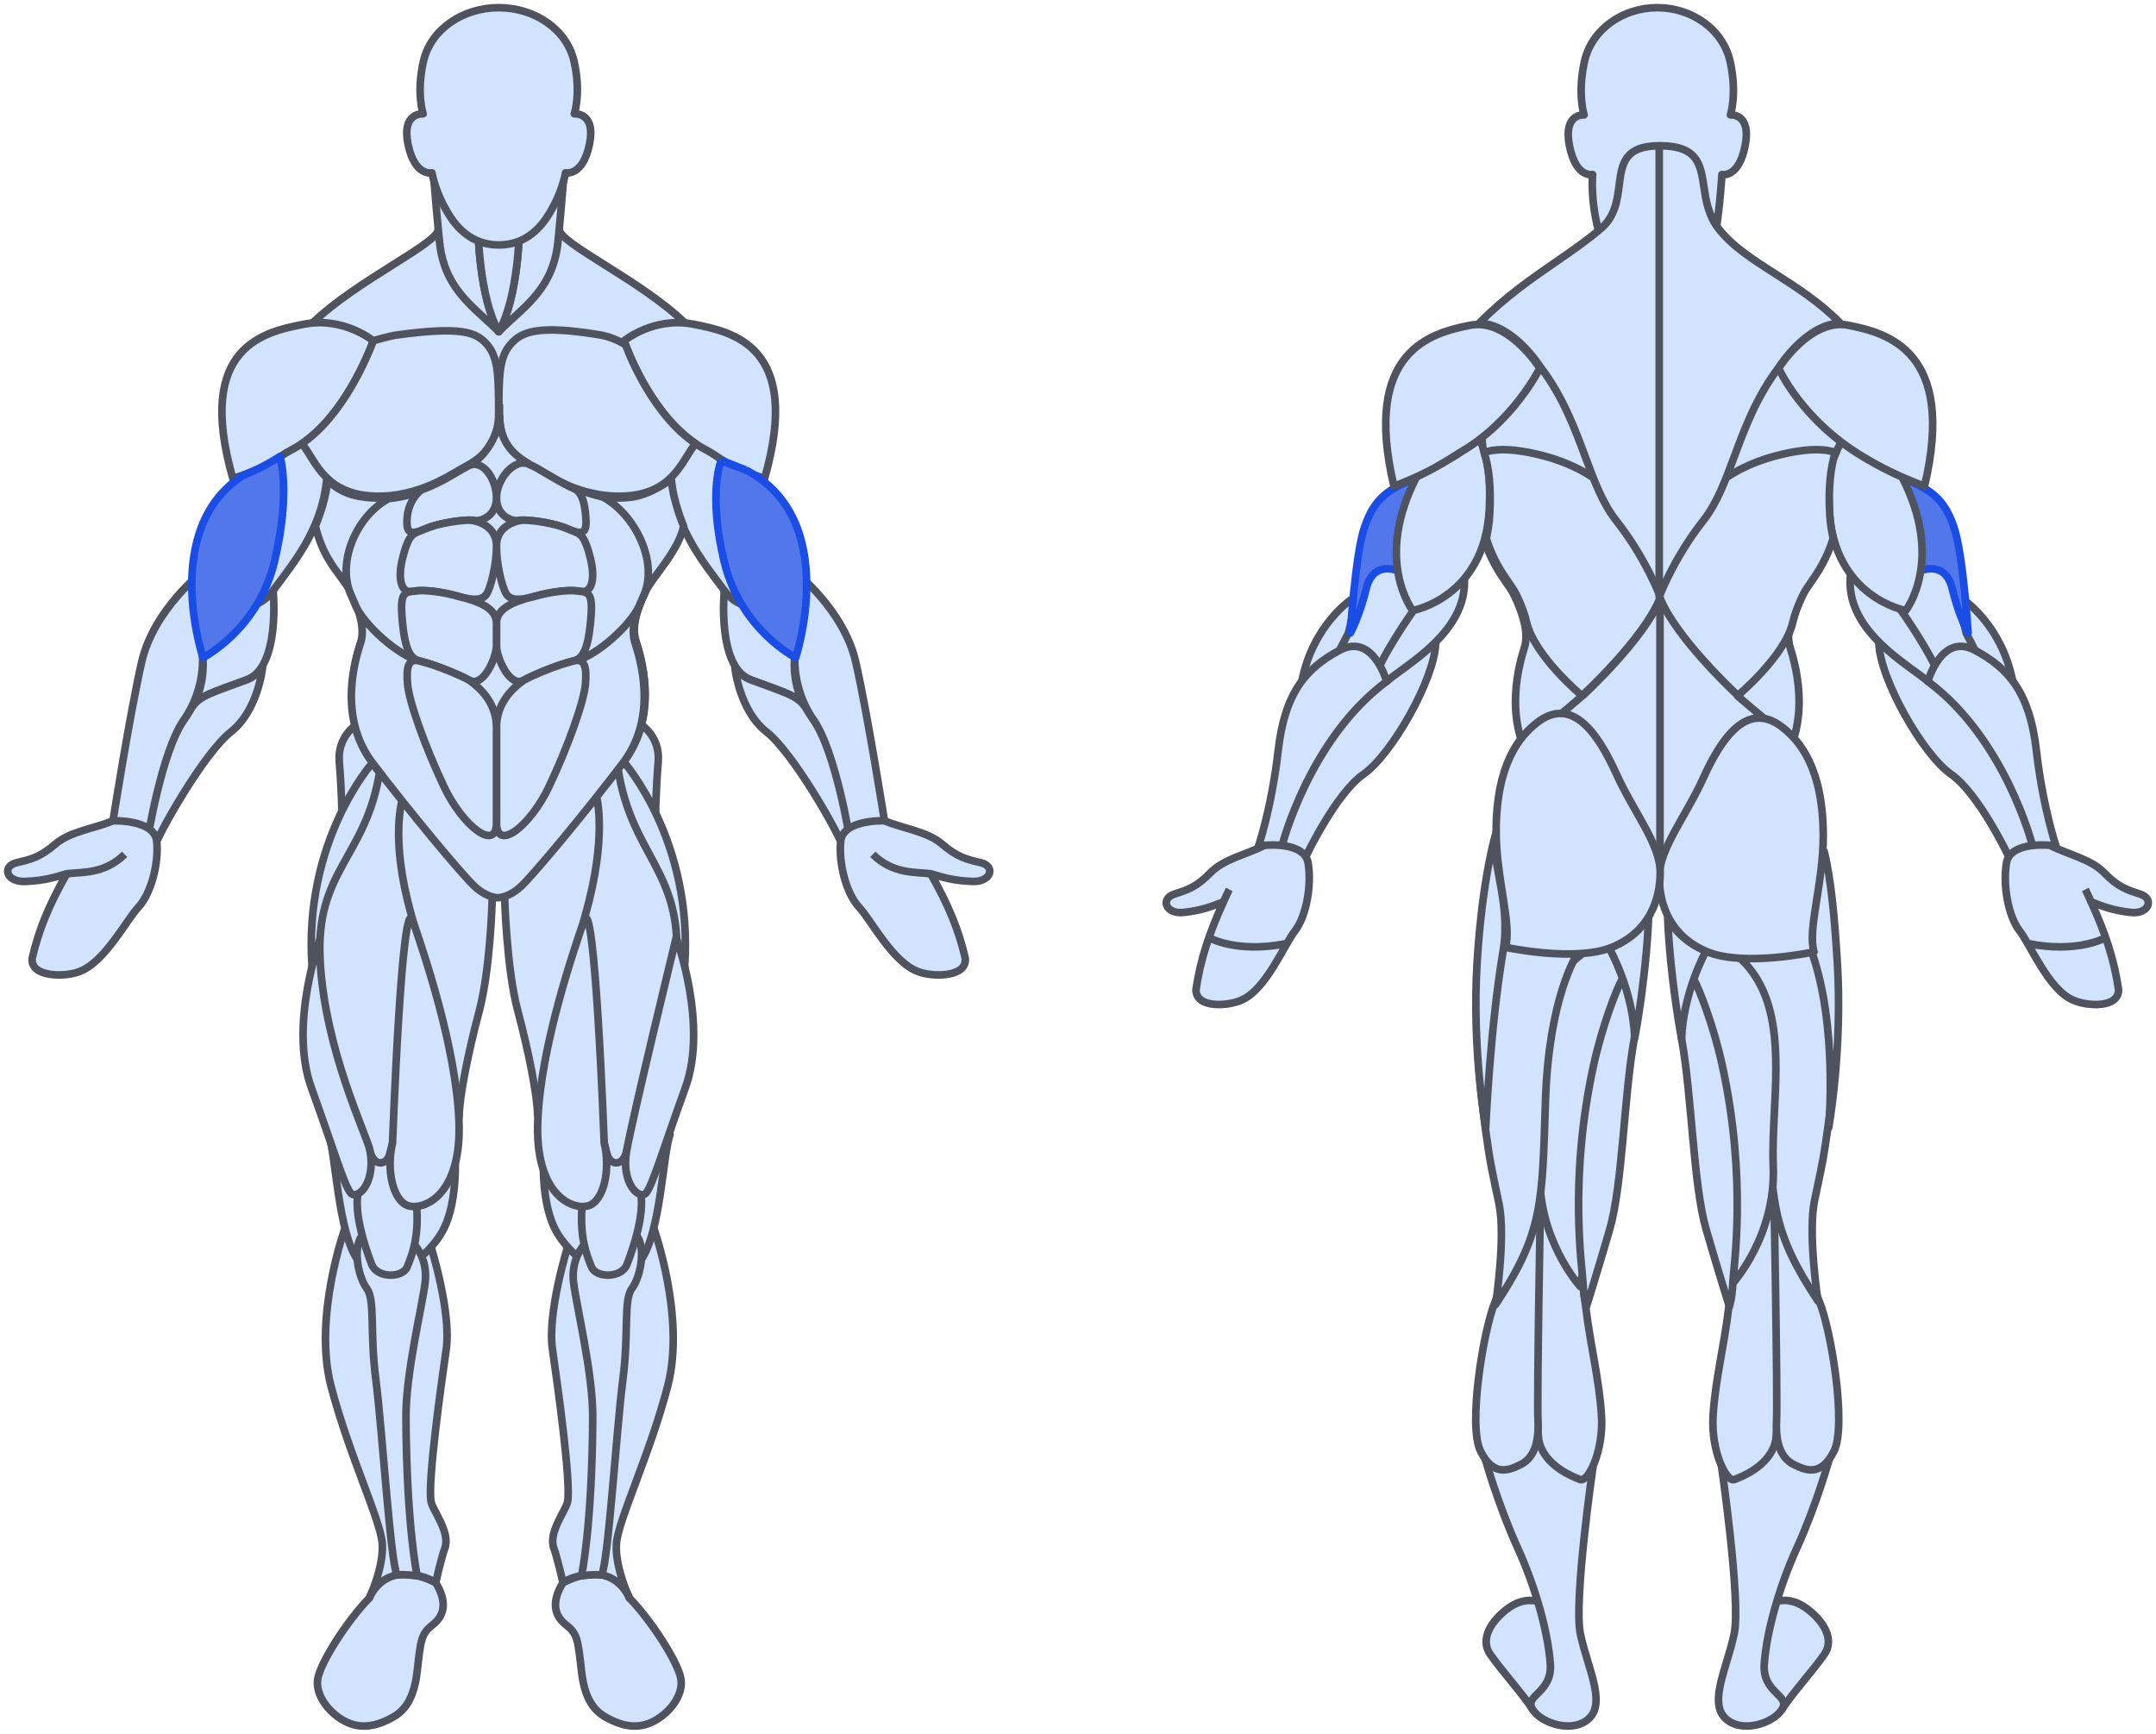 <svg width="281" height="226" viewBox="0 0 281 226" fill="none" xmlns="http://www.w3.org/2000/svg">
<g id="m_muscles">
<g id="Frame 1718">
<g id="muscles">
<g id="body">
<path id="body34" d="M82.016 208.298C84.822 211.159 88.408 216.686 88.753 218.885C89.098 221.083 87.092 223.546 84.854 224.545C82.617 225.545 80.508 224.679 79.252 224.013C77.997 223.347 76.275 222.217 75.792 217.888C75.308 213.56 75.24 212.963 73.722 211.764C72.206 210.565 71.858 208.769 73.376 206.306C74.895 203.836 80.455 203.97 82.016 208.298Z" fill="#D1E3FD" stroke="#4F535E" stroke-width="0.99" stroke-miterlimit="10" stroke-linejoin="round"/>
<path id="body33" d="M85.204 160.095C85.204 160.095 89.373 171.678 87.029 180.667C84.685 189.656 80.548 198.178 80.342 201.239C80.135 204.303 82.017 208.298 82.017 208.298C82.017 208.298 80.061 202.97 73.377 206.302L72.965 203.901L80.356 164.289L85.204 160.095Z" fill="#D1E3FD" stroke="#4F535E" stroke-width="0.99" stroke-miterlimit="10" stroke-linejoin="round"/>
<path id="body32" d="M73.978 162.554C73.978 162.554 71.311 171.079 72.001 175.871C72.691 180.666 74.441 193.204 73.978 195.756C73.779 196.852 71.41 199.775 72.189 201.836C72.602 202.929 73.377 206.298 73.377 206.298C73.377 206.298 74.771 205.34 76.592 205.319C78.413 205.299 79.683 175.871 77.912 168.015C75.227 156.082 73.978 162.554 73.978 162.554Z" fill="#D1E3FD" stroke="#4F535E" stroke-width="0.99" stroke-miterlimit="10" stroke-linejoin="round"/>
<path id="body31" d="M87.328 147.874C86.365 150.649 86.13 160.628 83.512 164.289C83.512 164.289 80.962 157.433 83.512 152.439C86.062 147.444 87.328 147.874 87.328 147.874Z" fill="#D1E3FD" stroke="#4F535E" stroke-width="0.99" stroke-miterlimit="10" stroke-linejoin="round"/>
<path id="body30" d="M70.825 151.809C70.825 151.809 70.668 156.608 72.183 159.892C73.698 163.176 77.102 165.175 77.102 165.175C77.102 165.175 79.079 157.584 75.793 153.857C72.504 150.13 70.825 151.809 70.825 151.809Z" fill="#D1E3FD" stroke="#4F535E" stroke-width="0.99" stroke-miterlimit="10" stroke-linejoin="round"/>
<path id="body29" d="M76.145 162.265C76.145 162.265 74.384 164.065 74.754 167.174C75.128 170.282 77.286 178.969 77.254 184.795C77.173 198.999 75.796 205.402 75.796 205.402C75.796 205.402 77.254 205.209 78.414 205.302C79.289 203.571 80.345 186.327 81.17 179.935C81.999 173.542 81.224 169.482 82.379 167.929C83.535 166.377 84.371 162.121 82.621 160.675C80.871 159.228 76.145 162.265 76.145 162.265Z" fill="#D1E3FD" stroke="#4F535E" stroke-width="0.99" stroke-miterlimit="10" stroke-linejoin="round"/>
<path id="body28" d="M83.51 155.551C83.983 158.306 82.635 162.448 81.717 164.822C81.009 166.656 77.695 166.594 77.104 165.176C76.268 163.163 75.582 161.047 75.859 157.162C76.137 153.28 77.591 148.578 80.597 148.574C83.598 148.574 83.033 152.796 83.51 155.551Z" fill="#D1E3FD" stroke="#4F535E" stroke-width="0.99" stroke-miterlimit="10" stroke-linejoin="round"/>
<path id="body27" d="M48.145 208.298C45.338 211.159 41.753 216.686 41.408 218.885C41.063 221.083 43.069 223.546 45.306 224.545C47.544 225.545 49.653 224.679 50.908 224.013C52.164 223.347 53.885 222.217 54.369 217.888C54.853 213.56 54.92 212.963 56.439 211.764C57.955 210.565 58.303 208.769 56.784 206.306C55.269 203.836 49.71 203.97 48.145 208.298Z" fill="#D1E3FD" stroke="#4F535E" stroke-width="0.99" stroke-miterlimit="10" stroke-linejoin="round"/>
<path id="body26" d="M44.962 160.095C44.962 160.095 40.793 171.678 43.137 180.667C45.481 189.656 49.618 198.178 49.824 201.239C50.03 204.303 48.149 208.298 48.149 208.298C48.149 208.298 50.105 202.97 56.788 206.302L57.201 203.901L49.81 164.289L44.962 160.095Z" fill="#D1E3FD" stroke="#4F535E" stroke-width="0.99" stroke-miterlimit="10" stroke-linejoin="round"/>
<path id="body25" d="M56.182 162.554C56.182 162.554 58.849 171.079 58.159 175.871C57.469 180.666 55.719 193.204 56.182 195.756C56.381 196.852 58.75 199.775 57.971 201.836C57.558 202.929 56.783 206.298 56.783 206.298C56.783 206.298 55.389 205.34 53.568 205.319C51.747 205.299 50.477 175.871 52.248 168.015C54.937 156.082 56.182 162.554 56.182 162.554Z" fill="#D1E3FD" stroke="#4F535E" stroke-width="0.99" stroke-miterlimit="10" stroke-linejoin="round"/>
<path id="body24" d="M42.834 147.874C43.798 150.649 44.032 160.628 46.65 164.289C46.65 164.289 49.2 157.433 46.65 152.439C44.1 147.444 42.834 147.874 42.834 147.874Z" fill="#D1E3FD" stroke="#4F535E" stroke-width="0.99" stroke-miterlimit="10" stroke-linejoin="round"/>
<path id="body23" d="M59.336 151.809C59.336 151.809 59.492 156.608 57.977 159.892C56.462 163.176 53.059 165.175 53.059 165.175C53.059 165.175 51.081 157.583 54.367 153.856C57.657 150.129 59.336 151.809 59.336 151.809Z" fill="#D1E3FD" stroke="#4F535E" stroke-width="0.99" stroke-miterlimit="10" stroke-linejoin="round"/>
<path id="body22" d="M54.02 162.265C54.02 162.265 55.784 164.065 55.411 167.174C55.037 170.282 52.878 178.969 52.91 184.795C52.992 198.999 54.368 205.402 54.368 205.402C54.368 205.402 52.91 205.209 51.751 205.302C50.876 203.571 49.82 186.327 48.995 179.935C48.166 173.542 48.941 169.482 47.785 167.929C46.63 166.377 45.794 162.121 47.544 160.675C49.293 159.228 54.02 162.265 54.02 162.265Z" fill="#D1E3FD" stroke="#4F535E" stroke-width="0.99" stroke-miterlimit="10" stroke-linejoin="round"/>
<path id="body21" d="M46.653 155.551C46.179 158.306 47.527 162.448 48.445 164.822C49.153 166.656 52.467 166.594 53.058 165.176C53.894 163.163 54.58 161.047 54.303 157.162C54.025 153.28 52.571 148.578 49.565 148.574C46.564 148.574 47.129 152.796 46.653 155.551Z" fill="#D1E3FD" stroke="#4F535E" stroke-width="0.99" stroke-miterlimit="10" stroke-linejoin="round"/>
<path id="body20" d="M83.602 94.498C83.602 94.498 86.063 96.027 85.789 99.311C85.511 102.594 85.376 106.699 85.444 108.3C85.511 109.897 80.603 100.166 80.603 100.166C80.603 100.166 81.002 95.477 83.602 94.498Z" fill="#D1E3FD" stroke="#4F535E" stroke-width="0.99" stroke-miterlimit="10" stroke-linejoin="round"/>
<path id="body19" d="M46.408 94.498C46.408 94.498 43.947 96.027 44.221 99.311C44.498 102.594 44.633 106.699 44.566 108.3C44.498 109.897 49.406 100.166 49.406 100.166C49.406 100.166 49.008 95.477 46.408 94.498Z" fill="#D1E3FD" stroke="#4F535E" stroke-width="0.99" stroke-miterlimit="10" stroke-linejoin="round"/>
<path id="body18" d="M40.807 60.07C40.464 61.418 39.787 64.959 40.967 68.5C42.712 72.687 43.953 74.334 44.804 75.463C45.173 75.952 45.469 76.344 45.7 76.803C47.009 79.4 47.642 81.798 47.119 83.46C47.104 83.508 47.087 83.561 47.069 83.619C46.448 85.571 44.043 93.134 48.631 99.193C53.354 105.431 60.393 113.908 62.008 115.371C63.623 116.835 64.971 116.794 64.971 116.794C64.971 116.794 66.319 116.838 67.934 115.371C69.549 113.908 76.591 105.431 81.311 99.193C85.899 93.134 83.494 85.571 82.873 83.619C82.855 83.561 82.838 83.508 82.823 83.46C82.3 81.794 82.933 79.4 84.242 76.803C84.727 75.842 85.226 75.14 85.764 74.382C86.68 73.095 87.708 71.649 88.968 68.5C90.743 64.06 90.154 59.62 90 58.681C89.849 58.91 89.697 59.157 89.538 59.415C88.306 61.41 86.645 64.101 82.197 64.598C76.738 65.209 72.215 62.516 70.384 61.426C70.257 61.351 70.144 61.283 70.043 61.225C69.894 61.138 69.727 61.047 69.546 60.949C67.931 60.067 65.25 58.605 64.995 54.5H64.941C64.685 58.605 62.004 60.067 60.389 60.948C60.208 61.047 60.041 61.138 59.892 61.225C59.792 61.283 59.678 61.351 59.551 61.426C57.72 62.516 53.198 65.208 47.738 64.598C43.762 64.153 42.013 61.956 40.807 60.07Z" fill="#D1E3FD" stroke="#4F535E" stroke-width="0.99" stroke-miterlimit="10" stroke-linejoin="round"/>
<path id="body17" d="M103.619 85.215C104.252 79.64 101.122 78.61 94.404 76.981C94.404 76.981 93.39 86.957 97.854 88.626C102.318 90.296 103.964 90.656 104.992 92.243C104.992 92.247 104.996 92.247 104.996 92.25C102.993 88.921 103.619 85.215 103.619 85.215Z" fill="#D1E3FD" stroke="#4F535E" stroke-width="0.99" stroke-miterlimit="10" stroke-linejoin="round"/>
<path id="body16" d="M106.021 93.826C105.637 93.273 105.299 92.748 104.997 92.246C104.997 92.243 104.994 92.243 104.994 92.24C103.966 90.653 102.319 90.292 97.855 88.623C97.037 88.317 96.354 87.76 95.781 87.053C95.781 87.053 96.358 92.614 99.9 95.403C103.446 98.192 109.479 108.841 110.019 110.792C110.019 110.792 110.716 110.383 112.008 110.452C112.008 110.455 108.959 98.052 106.021 93.826Z" fill="#D1E3FD" stroke="#4F535E" stroke-width="0.99" stroke-miterlimit="10" stroke-linejoin="round"/>
<path id="body15" d="M103.573 74.494C103.573 74.494 109.968 79.42 111.537 86.311C113.105 93.201 115.272 106.989 115.272 106.989C115.272 106.989 113.589 109.902 110.776 109.469C110.776 109.469 108.962 98.048 106.024 93.823C103.086 89.598 103.623 85.211 103.623 85.211C103.623 85.211 99.518 78.18 102.307 74.652L103.573 74.494Z" fill="#D1E3FD" stroke="#4F535E" stroke-width="0.99" stroke-miterlimit="10" stroke-linejoin="round"/>
<path id="body14" d="M109.57 109.676C109.848 106.787 115.272 106.993 115.272 106.993C117.787 108.038 120.831 108.361 122.795 110.04C124.758 111.72 125.889 111.998 127.835 112.459C129.781 112.915 129.208 115.004 126.718 114.901C124.225 114.798 122.916 114.375 121.301 113.894C123.631 118.013 124.936 121.149 125.811 124.934C126.032 127.404 121.589 127.366 119.793 126.7C116.375 125.57 113.519 119.861 111.907 118.198C110.293 116.398 109.289 112.565 109.57 109.676Z" fill="#D1E3FD" stroke="#4F535E" stroke-width="0.99" stroke-miterlimit="10" stroke-linejoin="round"/>
<path id="body13" d="M121.297 113.894C119.263 113.653 116.404 113.956 113.754 111.369" stroke="#4F535E" stroke-width="0.99" stroke-miterlimit="10" stroke-linejoin="round"/>
<path id="body12" d="M57.123 29.892C57.123 31.736 46.424 36.569 40.733 42.106C40.733 42.106 40.281 46.754 40.281 59.165C40.281 71.575 44.425 74.206 45.734 76.803C47.043 79.4 47.676 81.798 47.153 83.46C46.63 85.123 43.941 92.955 48.665 99.193C53.388 105.431 60.427 113.908 62.042 115.371C63.657 116.835 65.005 116.793 65.005 116.793C65.005 116.793 66.353 116.838 67.968 115.371C69.583 113.908 76.625 105.431 81.345 99.193C86.069 92.955 83.38 85.123 82.857 83.46C82.334 81.794 82.967 79.4 84.276 76.803C85.585 74.206 89.729 71.572 89.729 59.165C89.729 46.754 89.277 42.106 89.277 42.106C83.586 36.566 72.887 31.736 72.887 29.892H57.123Z" fill="#D1E3FD" stroke="#4F535E" stroke-width="0.99" stroke-miterlimit="10" stroke-linejoin="round"/>
<path id="body11" d="M73.425 23.698C73.425 23.915 72.796 31.197 72.622 32.32C71.725 38.056 67.952 40.221 65 43.243C67.582 38.737 67.692 29.892 67.692 29.892C69.104 29.28 72.625 24.904 73.425 23.698Z" fill="#D1E3FD" stroke="#4F535E" stroke-width="0.99" stroke-miterlimit="10" stroke-linejoin="round"/>
<path id="body10" d="M56.578 23.698C56.578 23.915 57.208 31.197 57.382 32.32C58.278 38.056 62.052 40.221 65.004 43.243C62.422 38.737 62.311 29.892 62.311 29.892C60.899 29.28 57.378 24.904 56.578 23.698Z" fill="#D1E3FD" stroke="#4F535E" stroke-width="0.99" stroke-miterlimit="10" stroke-linejoin="round"/>
<path id="body09" d="M67.695 29.892C67.695 29.892 67.585 38.737 65.003 43.243C62.424 38.737 62.31 29.892 62.31 29.892C63.093 30.232 63.989 30.431 65.003 30.431C66.016 30.431 66.909 30.232 67.695 29.892Z" fill="#D1E3FD" stroke="#4F535E" stroke-width="0.99" stroke-miterlimit="10" stroke-linejoin="round"/>
<path id="body08" d="M71.274 28.332C70.431 29.6 69.314 30.723 67.835 31.362C67.01 31.719 66.07 31.929 65.004 31.929C63.936 31.929 62.997 31.719 62.172 31.362C60.689 30.72 59.569 29.596 58.729 28.325C58.729 28.322 58.729 28.322 58.729 28.322C56.712 25.268 56.303 22.527 56.303 22.527C56.303 22.527 54.066 23.046 53.188 18.848C52.291 14.585 55.151 14.836 55.151 14.836C55.151 14.836 54.233 12.136 55.194 7.966C56.154 3.796 60.347 1 65.004 1C69.659 1 73.853 3.796 74.813 7.966C75.77 12.136 74.852 14.836 74.852 14.836C74.852 14.836 77.716 14.585 76.819 18.848C75.941 23.042 73.704 22.527 73.704 22.527C73.704 22.527 73.294 25.279 71.274 28.332Z" fill="#D1E3FD" stroke="#4F535E" stroke-width="0.99" stroke-miterlimit="10" stroke-linejoin="round"/>
<path id="body07" d="M94.409 76.981C91.563 73.145 87.409 68.312 87.323 60.761C87.227 52.394 93.95 51.837 94.771 60.373C95.244 65.268 101.782 72.908 101.536 76.064C101.348 78.407 97.254 80.818 94.409 76.981Z" fill="#D1E3FD" stroke="#4F535E" stroke-width="0.99" stroke-miterlimit="10" stroke-linejoin="round"/>
<path id="body06" d="M26.38 85.215C25.747 79.64 28.877 78.61 35.596 76.982C35.596 76.982 36.61 86.957 32.146 88.626C27.682 90.296 26.035 90.656 25.008 92.243C25.008 92.247 25.004 92.247 25.004 92.25C27.006 88.922 26.38 85.215 26.38 85.215Z" fill="#D1E3FD" stroke="#4F535E" stroke-width="0.99" stroke-miterlimit="10" stroke-linejoin="round"/>
<path id="body05" d="M23.974 93.827C24.359 93.274 24.697 92.748 24.999 92.247C24.999 92.243 25.002 92.243 25.002 92.24C26.03 90.653 27.677 90.292 32.141 88.623C32.959 88.317 33.642 87.761 34.215 87.053C34.215 87.053 33.638 92.614 30.096 95.403C26.55 98.193 20.517 108.841 19.977 110.792C19.977 110.792 19.279 110.383 17.988 110.452C17.992 110.456 21.04 98.052 23.974 93.827Z" fill="#D1E3FD" stroke="#4F535E" stroke-width="0.99" stroke-miterlimit="10" stroke-linejoin="round"/>
<path id="body04" d="M35.592 76.982C38.437 73.145 42.592 68.312 42.677 60.762C42.773 52.394 36.05 51.838 35.229 60.374C34.756 65.269 28.218 72.908 28.464 76.065C28.649 78.407 32.746 80.819 35.592 76.982Z" fill="#D1E3FD" stroke="#4F535E" stroke-width="0.99" stroke-miterlimit="10" stroke-linejoin="round"/>
<path id="body03" d="M26.425 74.494C26.425 74.494 20.03 79.42 18.461 86.311C16.893 93.201 14.727 106.989 14.727 106.989C14.727 106.989 16.409 109.902 19.222 109.469C19.222 109.469 21.036 98.048 23.974 93.823C26.912 89.598 26.375 85.212 26.375 85.212C26.375 85.212 30.48 78.18 27.691 74.652L26.425 74.494Z" fill="#D1E3FD" stroke="#4F535E" stroke-width="0.99" stroke-miterlimit="10" stroke-linejoin="round"/>
<path id="body02" d="M20.429 109.676C20.152 106.788 14.727 106.994 14.727 106.994C12.213 108.038 9.168 108.361 7.205 110.041C5.241 111.72 4.11 111.998 2.165 112.459C0.219 112.916 0.792 115.004 3.282 114.901C5.775 114.798 7.084 114.375 8.699 113.895C6.369 118.013 5.064 121.149 4.189 124.935C3.968 127.404 8.411 127.367 10.207 126.7C13.625 125.57 16.481 119.861 18.092 118.199C19.703 116.399 20.71 112.565 20.429 109.676Z" fill="#D1E3FD" stroke="#4F535E" stroke-width="0.99" stroke-miterlimit="10" stroke-linejoin="round"/>
<path id="body01" d="M8.703 113.894C10.737 113.654 13.597 113.956 16.247 111.369" stroke="#4F535E" stroke-width="0.99" stroke-miterlimit="10" stroke-linejoin="round"/>
</g>
<g id="shoulders">
<path id="shoulders02" d="M99.651 62.363C94.671 60.852 93.746 59.526 92.11 58.694C84.869 55.012 81.344 44.429 81.344 44.429C81.344 44.429 85.178 41.262 90.311 42.251C95.443 43.244 104.606 45.054 99.651 62.363Z" fill="#D1E3FD" stroke="#4F535E" stroke-width="0.99" stroke-miterlimit="10" stroke-linejoin="round"/>
<path id="shoulders01" d="M30.344 62.363C35.324 60.852 36.248 59.526 37.885 58.694C45.126 55.012 48.651 44.429 48.651 44.429C48.651 44.429 44.817 41.262 39.684 42.251C34.556 43.244 25.393 45.054 30.344 62.363Z" fill="#D1E3FD" stroke="#4F535E" stroke-width="0.99" stroke-miterlimit="10" stroke-linejoin="round"/>
</g>
<g id="chest">
<path id="chest02" d="M81.529 44.94C80.484 44.308 79.353 43.847 78.14 43.648C70.019 42.315 67.967 43.243 66.537 44.892C65.107 46.54 65.008 48.766 65.008 53.853C65.008 58.944 68.525 60.322 70.076 61.225C71.627 62.128 76.393 65.251 82.23 64.598C88.067 63.946 89.106 59.514 90.671 57.838C85.289 54.2 82.273 46.925 81.529 44.94Z" fill="#D1E3FD" stroke="#4F535E" stroke-width="0.99" stroke-miterlimit="10" stroke-linejoin="round"/>
<path id="chest01" d="M48.656 44.428C48.656 44.428 50.641 43.809 51.861 43.648C60.02 42.559 62.033 43.243 63.463 44.891C64.893 46.54 64.993 48.766 64.993 53.853C64.993 58.944 61.475 60.321 59.924 61.225C58.373 62.128 53.607 65.251 47.77 64.598C41.934 63.945 40.895 59.514 39.33 57.838C44.712 54.2 47.913 46.41 48.656 44.428Z" fill="#D1E3FD" stroke="#4F535E" stroke-width="0.99" stroke-miterlimit="10" stroke-linejoin="round"/>
</g>
<g id="quadriceps">
<path id="quadriceps10" d="M48.499 99.5C48.499 99.5 39.448 109.667 40.682 126.179L50.499 102L48.499 99.5Z" fill="#D1E3FD" stroke="#4F535E" stroke-width="0.99" stroke-miterlimit="10" stroke-linejoin="round"/>
<path id="quadriceps09" d="M41.778 122.226C41.778 122.226 37.592 133.499 40.569 141.757C43.546 150.011 44.83 154.408 45.669 155.473C46.508 156.538 48.991 154.343 48.233 150.015C47.475 145.683 41.778 122.226 41.778 122.226Z" fill="#D1E3FD" stroke="#4F535E" stroke-width="0.99" stroke-miterlimit="10" stroke-linejoin="round"/>
<path id="quadriceps08" d="M62.209 115.663C60.959 114.53 56.661 109.249 52.499 104C52.455 104.035 52.203 104.011 52.159 104.047C42.637 111.82 59.842 147.925 59.845 145.538C59.849 143.151 60.991 137.284 62.438 131.891C63.886 126.498 64.139 117.585 64.139 117.585C64.139 117.585 64.146 116.922 64.139 116.87C63.618 116.681 62.941 116.326 62.209 115.663Z" fill="#D1E3FD" stroke="#4F535E" stroke-width="0.99" stroke-miterlimit="10" stroke-linejoin="round"/>
<path id="quadriceps07" d="M49.5 100.5C47.722 111.808 41.095 113.395 41.721 125.18C42.347 136.966 47.818 147.951 48.234 150.015C48.65 152.08 50.375 151.97 50.773 150.482C51.2 148.885 56.507 129.443 53.612 119.258C50.717 109.07 52.5 104 52.5 104C52.5 104 49.649 100.731 49.5 100.5Z" fill="#D1E3FD" stroke="#4F535E" stroke-width="0.99" stroke-miterlimit="10" stroke-linejoin="round"/>
<path id="quadriceps06" d="M81.29 99.3C81.29 99.3 90.455 109.667 89.221 126.179L79.131 101.591L81.29 99.3Z" fill="#D1E3FD" stroke="#4F535E" stroke-width="0.99" stroke-miterlimit="10" stroke-linejoin="round"/>
<path id="quadriceps05" d="M67.879 115.475C67.055 116.224 66.301 116.578 65.76 116.747L65.758 116.76C65.758 116.76 66.021 126.31 67.469 131.703C68.916 137.096 70.058 142.962 70.065 145.35C70.072 147.737 87.273 111.632 77.751 103.859L77.728 103.84C73.586 109.06 69.123 114.348 67.879 115.475Z" fill="#D1E3FD" stroke="#4F535E" stroke-width="0.99" stroke-miterlimit="10" stroke-linejoin="round"/>
<path id="quadriceps04" d="M80.555 100.27C82.333 111.578 88.81 113.395 88.184 125.18C87.558 136.966 82.088 147.951 81.672 150.015C81.255 152.08 79.531 151.97 79.132 150.482C78.705 148.885 73.398 129.443 76.294 119.258C79.189 109.07 77.749 103.866 77.749 103.866C77.749 103.866 79 102 80.555 100.27Z" fill="#D1E3FD" stroke="#4F535E" stroke-width="0.99" stroke-miterlimit="10" stroke-linejoin="round"/>
<path id="quadriceps03" d="M88.128 122.226C88.128 122.226 92.314 133.499 89.337 141.757C86.361 150.011 85.077 154.408 84.237 155.473C83.398 156.538 80.916 154.343 81.673 150.015C82.431 145.683 88.128 122.226 88.128 122.226Z" fill="#D1E3FD" stroke="#4F535E" stroke-width="0.99" stroke-miterlimit="10" stroke-linejoin="round"/>
<path id="quadriceps02" d="M78.748 149.003C79.605 152.476 78.691 156.67 76.597 157.203C74.502 157.735 69.676 155.671 70.092 146.018C70.504 136.366 74.658 124.258 76.099 120.026C77.535 115.79 78.748 149.003 78.748 149.003Z" fill="#D1E3FD" stroke="#4F535E" stroke-width="0.99" stroke-miterlimit="10" stroke-linejoin="round"/>
<path id="quadriceps01" d="M51.16 149.003C50.303 152.476 51.217 156.67 53.312 157.203C55.406 157.735 60.233 155.671 59.816 146.018C59.404 136.366 55.25 124.258 53.809 120.026C52.369 115.79 51.16 149.003 51.16 149.003Z" fill="#D1E3FD" stroke="#4F535E" stroke-width="0.99" stroke-miterlimit="10" stroke-linejoin="round"/>
</g>
<g id="core">
<g id="core10">
<path d="M41.1 68.6C42.028 72.27 43.458 73.896 44.534 75.388C44.969 75.991 45.345 76.513 45.608 77.034C46.917 79.631 47.55 82.028 47.027 83.691C47.012 83.739 46.995 83.792 46.977 83.849C46.356 85.802 43.951 93.365 48.539 99.423C53.262 105.661 60.301 114.139 61.916 115.602C63.531 117.065 64.879 117.024 64.879 117.024C64.879 117.024 66.227 117.069 67.842 115.602C69.457 114.139 76.499 105.661 81.219 99.423C85.807 93.365 83.402 85.802 82.781 83.849C82.772 83.82 82.763 83.792 82.754 83.766C82.746 83.74 82.738 83.715 82.731 83.691C82.208 82.025 82.841 79.631 84.15 77.034C84.412 76.513 84.789 75.991 85.223 75.388C86.298 73.897 88.6 71.1 89.1 68.6C88.409 66.889 87.684 64.62 87.499 62.5C85.999 63.5 84.196 64.595 82.104 64.829C76.644 65.439 72.122 62.747 70.291 61.657L70.289 61.656C70.163 61.581 70.05 61.514 69.95 61.456C69.801 61.369 69.634 61.278 69.454 61.179C67.78 60.267 65.175 58.551 65.101 54.095L65.101 53.679L65.102 53.607C65.104 53.413 65.106 53.213 65.1 52.9C65.1 53.181 65.101 53.444 65.101 53.679C65.1 53.75 65.1 53.822 65.1 53.9C65.1 53.965 65.1 54.03 65.101 54.095C65.101 58.569 62.163 60.164 60.44 61.101L60.295 61.179C60.115 61.278 59.948 61.369 59.799 61.456C59.699 61.514 59.585 61.582 59.458 61.657C57.627 62.747 53.104 65.439 47.645 64.829C45.223 64.558 43.85 63.705 42.7 62.6C42.515 64.715 41.788 66.892 41.1 68.6Z" fill="#D1E3FD"/>
<path d="M65.101 54.095C65.175 58.551 67.78 60.267 69.454 61.179C69.634 61.278 69.801 61.369 69.95 61.456C70.05 61.514 70.163 61.581 70.289 61.656L70.291 61.657C72.122 62.747 76.644 65.439 82.104 64.829C84.196 64.595 85.999 63.5 87.499 62.5C87.684 64.62 88.409 66.889 89.1 68.6C88.6 71.1 86.298 73.897 85.223 75.388C84.789 75.991 84.412 76.513 84.15 77.034C82.841 79.631 82.208 82.025 82.731 83.691C82.738 83.715 82.746 83.74 82.754 83.766C82.763 83.792 82.772 83.82 82.781 83.849C83.402 85.802 85.807 93.365 81.219 99.423C76.499 105.661 69.457 114.139 67.842 115.602C66.227 117.069 64.879 117.024 64.879 117.024C64.879 117.024 63.531 117.065 61.916 115.602C60.301 114.139 53.262 105.661 48.539 99.423C43.951 93.365 46.356 85.802 46.977 83.849C46.995 83.792 47.012 83.739 47.027 83.691C47.55 82.028 46.917 79.631 45.608 77.034C45.345 76.513 44.969 75.991 44.534 75.388C43.458 73.896 42.028 72.27 41.1 68.6C41.788 66.892 42.515 64.715 42.7 62.6C43.85 63.705 45.223 64.558 47.645 64.829C53.104 65.439 57.627 62.747 59.458 61.657C59.585 61.582 59.699 61.514 59.799 61.456C59.948 61.369 60.115 61.278 60.295 61.179L60.44 61.101C62.163 60.164 65.101 58.569 65.101 54.095ZM65.101 54.095L65.101 53.679M65.101 54.095C65.1 54.03 65.1 53.965 65.1 53.9C65.1 53.822 65.1 53.75 65.101 53.679M65.101 53.679L65.102 53.607C65.104 53.413 65.106 53.213 65.1 52.9C65.1 53.181 65.101 53.444 65.101 53.679Z" stroke="#4F535E" stroke-width="0.99" stroke-miterlimit="10" stroke-linejoin="round"/>
</g>
<path id="core09" d="M50.649 64.995C46.411 67.294 43.771 73.43 45.84 77.75L46.409 79.083C47.537 81.443 51.627 85.349 54.892 86.279C54.892 86.279 58.41 82.308 64.837 82.308C71.261 82.308 74.782 86.279 74.782 86.279C78.044 85.349 82.134 81.443 83.266 79.083L83.835 77.75C85.904 73.43 82.841 67.099 78.599 64.8C74.599 63.8 73.599 63.1 71.599 62.1C70.483 61.542 69.381 60.754 69.099 60.6C68.599 60.1 65.101 58.833 65.099 54.236C65.079 54.236 65.039 58.719 60.262 61.325C60.081 61.423 59.914 61.514 59.765 61.601C59.665 61.66 59.551 61.727 59.425 61.803C57.946 62.683 54.713 64.607 50.649 64.995Z" fill="#D1E3FD" stroke="#4F535E" stroke-width="0.99" stroke-miterlimit="10" stroke-linejoin="round"/>
<path id="core08" d="M74.6 63.6C73.396 63.054 71.855 62.122 70.1 61.1C69.421 60.702 69.1 60.6 69.1 60.6C67.147 59.484 64.711 62.444 64.711 64.887C64.711 67.329 66.792 67.995 67.571 67.837C68.353 67.683 71.939 68.037 74.051 68.971C76.164 69.902 76.495 69.294 76.353 67.439C76.21 65.581 75.896 64.054 74.6 63.6Z" fill="#D1E3FD" stroke="#4F535E" stroke-width="0.99" stroke-miterlimit="10" stroke-linejoin="round"/>
<path id="core07" d="M74.883 69.303C74.879 69.3 74.876 69.3 74.869 69.297C74.634 69.214 74.364 69.104 74.047 68.967C72.34 68.215 69.676 67.837 68.299 67.802C67.104 67.84 64.703 68.658 64.703 71.141C64.703 73.628 65.45 76.599 66.001 77.444C66.553 78.286 67.794 78.286 69.633 77.754C71.472 77.221 74.182 76.778 75.655 77.087C77.124 77.396 77.632 75.49 76.942 72.739C76.256 69.987 75.719 69.64 74.883 69.303Z" fill="#D1E3FD" stroke="#4F535E" stroke-width="0.99" stroke-miterlimit="10" stroke-linejoin="round"/>
<path id="core06" d="M75.908 77.119C75.829 77.115 75.744 77.105 75.659 77.088C75.413 77.067 75.072 77.026 74.67 76.988C73.162 76.954 71.117 77.325 69.637 77.754C69.295 77.854 68.979 77.926 68.68 77.988C68.677 77.991 68.673 77.991 68.669 77.995C67.112 78.462 64.707 79.262 64.707 81.217C64.707 83.171 64.711 82.783 64.711 84.202C64.711 85.62 66.375 89.694 68.26 88.671C70.145 87.65 73.407 86.452 74.648 86.184C75.89 85.916 76.591 84.806 76.946 81.302C77.277 78.043 77.017 77.301 75.908 77.119Z" fill="#D1E3FD" stroke="#4F535E" stroke-width="0.99" stroke-miterlimit="10" stroke-linejoin="round"/>
<path id="core05" d="M74.649 86.186C74.222 86.31 73.674 86.468 73.073 86.65C71.569 87.159 69.577 87.959 68.261 88.673C66.763 89.724 64.711 91.693 64.711 94.798C64.711 97.906 64.711 103.488 64.711 107.284C64.711 111.08 69.104 107.731 71.576 102.496C74.048 97.257 76.121 91.435 76.303 89.168C76.488 86.897 76.21 85.73 74.649 86.186Z" fill="#D1E3FD" stroke="#4F535E" stroke-width="0.99" stroke-miterlimit="10" stroke-linejoin="round"/>
<path id="core04" d="M55.403 63.688L52.486 64.591C55.94 63.829 58.565 62.139 59.639 61.514C59.984 61.311 60.429 61.084 60.909 60.799C60.916 60.796 60.927 60.789 60.934 60.785C62.887 59.669 64.708 62.444 64.708 64.887C64.708 67.329 62.627 67.995 61.848 67.837C61.066 67.683 57.48 68.037 55.367 68.971C53.255 69.902 52.924 69.294 53.066 67.439C53.208 65.581 54.435 63.87 55.403 63.688Z" fill="#D1E3FD" stroke="#4F535E" stroke-width="0.99" stroke-miterlimit="10" stroke-linejoin="round"/>
<path id="core03" d="M54.535 69.303C54.539 69.3 54.542 69.3 54.549 69.297C54.784 69.214 55.054 69.104 55.371 68.967C57.078 68.215 59.742 67.837 61.119 67.802C62.314 67.84 64.715 68.658 64.715 71.141C64.715 73.628 63.968 76.599 63.417 77.444C62.865 78.286 61.624 78.286 59.785 77.754C57.946 77.221 55.236 76.778 53.763 77.087C52.294 77.396 51.786 75.49 52.476 72.739C53.162 69.987 53.699 69.64 54.535 69.303Z" fill="#D1E3FD" stroke="#4F535E" stroke-width="0.99" stroke-miterlimit="10" stroke-linejoin="round"/>
<path id="core02" d="M53.51 77.119C53.589 77.115 53.674 77.105 53.759 77.088C54.005 77.067 54.346 77.026 54.748 76.988C56.256 76.954 58.301 77.325 59.781 77.754C60.122 77.854 60.439 77.926 60.738 77.988C60.741 77.991 60.745 77.991 60.748 77.995C62.306 78.462 64.711 79.262 64.711 81.217C64.711 83.171 64.707 82.783 64.707 84.202C64.707 85.62 63.043 89.694 61.157 88.671C59.272 87.65 56.011 86.452 54.769 86.184C53.528 85.916 52.827 84.806 52.472 81.302C52.141 78.043 52.401 77.301 53.51 77.119Z" fill="#D1E3FD" stroke="#4F535E" stroke-width="0.99" stroke-miterlimit="10" stroke-linejoin="round"/>
<path id="core01" d="M54.771 86.186C55.197 86.31 55.745 86.468 56.346 86.65C57.851 87.159 59.843 87.959 61.159 88.673C62.656 89.724 64.708 91.693 64.708 94.798C64.708 97.906 64.708 103.488 64.708 107.284C64.708 111.08 60.316 107.731 57.844 102.496C55.372 97.257 53.298 91.435 53.117 89.168C52.932 86.897 53.209 85.73 54.771 86.186Z" fill="#D1E3FD" stroke="#4F535E" stroke-width="0.99" stroke-miterlimit="10" stroke-linejoin="round"/>
</g>
<g id="biceps">
<g id="biceps02">
<path d="M94 60C94 60 92.228 64.139 94.366 73.129C96.503 82.118 103.702 85.725 103.702 85.725C103.702 85.725 109.684 67.693 97.193 61.258C96.262 60.891 95 60.5 94 60Z" fill="#5177EB"/>
<path d="M94 60C94 60 92.228 64.139 94.366 73.129C96.503 82.118 103.702 85.725 103.702 85.725C103.702 85.725 109.684 67.693 97.193 61.258M94 60C95 60.5 96.262 60.891 97.193 61.258M94 60L97.193 61.258" stroke="#1A4CE6" stroke-width="0.99" stroke-miterlimit="10" stroke-linejoin="round"/>
</g>
<path id="biceps01" d="M36.5 59.5C36.5 59.5 37.929 64.139 35.791 73.129C33.657 82.118 26.454 85.725 26.454 85.725C26.454 85.725 20.855 68.974 31.629 62C34 61 34.896 60.5 36.5 59.5Z" fill="#5177EB" stroke="#1A4CE6" stroke-width="0.99" stroke-miterlimit="10" stroke-linejoin="round"/>
</g>
</g>
<g id="muscles_2">
<g id="body_2">
<path id="body26_2" d="M200.414 208.753C200.414 208.753 198.661 208.114 196.574 209.638C194.487 211.161 192.799 213.584 194.222 215.645C195.648 217.706 198.492 220.847 199.739 222.818C199.739 222.818 203.924 221.562 203.655 214.927C203.39 208.291 200.414 208.753 200.414 208.753Z" fill="#D1E3FD" stroke="#4F535E" stroke-width="0.99" stroke-miterlimit="10" stroke-linejoin="round"/>
<path id="body25_2" d="M207.64 191.05C207.64 191.05 205.085 208.652 205.973 212.955C206.862 217.258 209.266 221.745 207.22 223.897C205.174 226.048 200.9 224.705 199.743 222.821C198.585 220.937 202.322 220.76 202.057 216.901C201.789 213.045 200.276 207.215 197.786 201.746C195.292 196.277 193.57 190.172 193.57 190.172C193.57 190.172 194.655 186.664 200.449 186.671C206.239 186.678 207.64 191.05 207.64 191.05Z" fill="#D1E3FD" stroke="#4F535E" stroke-width="0.99" stroke-miterlimit="10" stroke-linejoin="round"/>
<path id="body24_2" d="M231.585 208.753C231.585 208.753 233.338 208.114 235.425 209.638C237.509 211.161 239.2 213.584 237.778 215.645C236.352 217.706 233.507 220.847 232.26 222.818C232.26 222.818 228.076 221.562 228.344 214.927C228.606 208.291 231.585 208.753 231.585 208.753Z" fill="#D1E3FD" stroke="#4F535E" stroke-width="0.99" stroke-miterlimit="10" stroke-linejoin="round"/>
<path id="body23_2" d="M224.359 191.05C224.359 191.05 226.915 208.652 226.026 212.955C225.138 217.258 222.734 221.745 224.78 223.897C226.826 226.048 231.1 224.705 232.257 222.821C233.415 220.937 229.677 220.76 229.943 216.901C230.211 213.045 231.723 207.215 234.214 201.746C236.707 196.277 238.429 190.172 238.429 190.172C238.429 190.172 237.345 186.664 231.551 186.671C225.758 186.678 224.359 191.05 224.359 191.05Z" fill="#D1E3FD" stroke="#4F535E" stroke-width="0.99" stroke-miterlimit="10" stroke-linejoin="round"/>
<path id="body22_2" d="M200.812 154.661C200.812 154.661 199.758 185.064 200.643 188.115C201.525 191.165 204.996 192.508 205.974 192.869C206.952 193.226 209.002 189.281 208.733 184.617C208.464 179.952 207.324 175.663 206.687 170.447C206.047 165.228 204.283 153.766 200.812 154.661Z" fill="#D1E3FD" stroke="#4F535E" stroke-width="0.99" stroke-miterlimit="10" stroke-linejoin="round"/>
<path id="body21_2" d="M194.846 169.729C193.334 173.408 191.285 185.873 192.976 189.191C194.667 192.508 196.626 191.703 198.228 190.895C199.829 190.086 200.608 188.202 200.453 185.155C200.298 182.108 200.808 154.661 200.808 154.661L194.846 169.729Z" fill="#D1E3FD" stroke="#4F535E" stroke-width="0.99" stroke-miterlimit="10" stroke-linejoin="round"/>
<path id="body20_2" d="M231.189 154.661C231.189 154.661 232.243 185.064 231.358 188.115C230.476 191.165 227.005 192.508 226.027 192.869C225.049 193.226 223 189.281 223.268 184.617C223.537 179.952 224.677 175.663 225.314 170.447C225.955 165.228 227.718 153.766 231.189 154.661Z" fill="#D1E3FD" stroke="#4F535E" stroke-width="0.99" stroke-miterlimit="10" stroke-linejoin="round"/>
<path id="body19_2" d="M237.151 169.729C238.663 173.408 240.712 185.873 239.021 189.191C237.33 192.508 235.37 191.703 233.769 190.895C232.168 190.086 231.389 188.202 231.544 185.155C231.699 182.108 231.189 154.661 231.189 154.661L237.151 169.729Z" fill="#D1E3FD" stroke="#4F535E" stroke-width="0.99" stroke-miterlimit="10" stroke-linejoin="round"/>
<path id="body18_2" d="M208.368 30.185C208.368 32.048 198.007 36.931 192.496 42.525C192.496 42.525 192.059 47.22 192.059 59.758C192.059 72.297 196.071 74.955 197.339 77.579C198.606 80.202 199.219 82.624 198.713 84.304C198.207 85.987 195.603 93.896 200.177 100.198C204.751 106.5 211.567 112.552 213.131 114.034C214.695 115.512 215.618 115.058 215.618 115.058C215.618 115.058 217.306 115.516 218.869 114.034C220.433 112.552 227.253 106.5 231.824 100.198C236.398 93.896 233.794 85.984 233.287 84.304C232.781 82.621 233.394 80.202 234.662 77.579C235.929 74.955 239.942 72.293 239.942 59.758C239.942 47.224 239.504 42.525 239.504 42.525C233.993 36.927 223.633 32.048 223.633 30.185H208.368Z" fill="#D1E3FD" stroke="#4F535E" stroke-width="0.99" stroke-miterlimit="10" stroke-linejoin="round"/>
<path id="body17_2" d="M223.634 30.185C223.396 31.688 208.368 30.185 208.368 30.185C207.235 25.976 207.576 22.748 207.576 22.748C207.576 22.748 205.41 23.272 204.559 19.032C203.691 14.725 206.46 14.978 206.46 14.978C206.46 14.978 205.572 12.251 206.502 8.038C207.432 3.825 211.492 1 216.001 1C220.51 1 224.571 3.825 225.501 8.038C226.427 12.251 225.539 14.978 225.539 14.978C225.539 14.978 228.311 14.725 227.443 19.032C226.592 23.269 224.426 22.748 224.426 22.748C224.426 22.748 224.202 26.593 223.634 30.185Z" fill="#D1E3FD" stroke="#4F535E" stroke-width="0.99" stroke-miterlimit="10" stroke-linejoin="round"/>
<path id="body16_2" d="M255.911 78.171C255.911 78.171 260.877 81.478 262.317 88.755C263.756 96.033 250.948 81.541 255.911 78.171Z" fill="#D1E3FD" stroke="#4F535E" stroke-width="0.99" stroke-miterlimit="10" stroke-linejoin="round"/>
<path id="body15_2" d="M256.253 82.513L257.414 84.765C257.414 84.765 256.856 89.947 252.137 86.782C247.418 83.617 241.956 78.415 246.836 74.413C251.717 70.416 254.373 72.189 254.686 74.757C255.003 77.329 256.253 82.513 256.253 82.513Z" fill="#D1E3FD" stroke="#4F535E" stroke-width="0.99" stroke-miterlimit="10" stroke-linejoin="round"/>
<path id="body14_2" d="M261.817 111.683C261.817 111.683 257.918 103.441 254.28 100.915C250.643 98.385 245.022 88.564 244.881 83.848C244.881 83.848 255.631 86.895 260.101 96.573C264.572 106.252 264.899 110.215 264.899 110.215L261.817 111.683Z" fill="#D1E3FD" stroke="#4F535E" stroke-width="0.99" stroke-miterlimit="10" stroke-linejoin="round"/>
<path id="body13_2" d="M251.271 88.829C248.843 86.687 240.835 82.474 241.141 75.541C241.448 68.607 251.547 84.956 252.139 86.785C252.732 88.613 251.271 88.829 251.271 88.829Z" fill="#D1E3FD" stroke="#4F535E" stroke-width="0.99" stroke-miterlimit="10" stroke-linejoin="round"/>
<path id="body12_2" d="M264.899 110.217C264.899 110.217 261.386 96.347 251.27 88.83C251.27 88.83 253.036 82.42 257.414 84.77C261.792 87.119 264.547 90.256 265.415 97.867C266.283 105.477 268.074 110.613 268.074 110.613L264.899 110.217Z" fill="#D1E3FD" stroke="#4F535E" stroke-width="0.99" stroke-miterlimit="10" stroke-linejoin="round"/>
<path id="body11_2" d="M261.503 112.512C261.975 109.618 267.197 110.194 267.197 110.194C269.553 111.416 272.474 111.95 274.251 113.776C276.032 115.601 277.103 115.958 278.949 116.555C280.799 117.149 280.099 119.213 277.699 118.939C275.298 118.665 274.065 118.152 272.536 117.558C274.499 121.868 275.539 125.116 276.121 128.993C276.163 131.495 271.871 131.158 270.183 130.364C266.963 128.993 264.6 123.045 263.16 121.261C261.734 119.338 261.032 115.407 261.503 112.512Z" fill="#D1E3FD" stroke="#4F535E" stroke-width="0.99" stroke-miterlimit="10" stroke-linejoin="round"/>
<path id="body10_2" d="M274.444 122.223C274.444 122.223 270.796 124.326 264.266 122.983" stroke="#4F535E" stroke-width="0.99" stroke-miterlimit="10" stroke-linejoin="round"/>
<g id="body09_2">
<path d="M272.54 117.558C272.54 117.558 271.958 116.26 271.789 115.944L272.54 117.558Z" fill="#D1E3FD"/>
<path d="M272.54 117.558C272.54 117.558 271.958 116.26 271.789 115.944" stroke="#4F535E" stroke-width="0.99" stroke-miterlimit="10" stroke-linejoin="round"/>
</g>
<path id="body08_2" d="M176.09 78.171C176.09 78.171 171.124 81.478 169.684 88.755C168.244 96.032 181.049 81.54 176.09 78.171Z" fill="#D1E3FD" stroke="#4F535E" stroke-width="0.99" stroke-miterlimit="10" stroke-linejoin="round"/>
<path id="body07_2" d="M175.747 82.513L174.586 84.765C174.586 84.765 175.144 89.947 179.863 86.782C184.581 83.617 190.044 78.415 185.163 74.413C180.283 70.416 177.627 72.189 177.314 74.757C176.997 77.329 175.747 82.513 175.747 82.513Z" fill="#D1E3FD" stroke="#4F535E" stroke-width="0.99" stroke-miterlimit="10" stroke-linejoin="round"/>
<path id="body06_2" d="M170.184 111.683C170.184 111.683 174.083 103.441 177.72 100.914C181.358 98.385 186.979 88.564 187.12 83.847C187.12 83.847 176.37 86.894 171.9 96.573C167.429 106.252 167.102 110.215 167.102 110.215L170.184 111.683Z" fill="#D1E3FD" stroke="#4F535E" stroke-width="0.99" stroke-miterlimit="10" stroke-linejoin="round"/>
<path id="body05_2" d="M180.73 88.829C183.158 86.687 191.166 82.474 190.86 75.541C190.553 68.607 180.455 84.956 179.862 86.784C179.27 88.613 180.73 88.829 180.73 88.829Z" fill="#D1E3FD" stroke="#4F535E" stroke-width="0.99" stroke-miterlimit="10" stroke-linejoin="round"/>
<path id="body04_2" d="M167.101 110.217C167.101 110.217 170.615 96.346 180.731 88.83C180.731 88.83 178.964 82.42 174.586 84.769C170.208 87.119 167.453 90.256 166.585 97.866C165.717 105.477 163.926 110.613 163.926 110.613L167.101 110.217Z" fill="#D1E3FD" stroke="#4F535E" stroke-width="0.99" stroke-miterlimit="10" stroke-linejoin="round"/>
<path id="body03_2" d="M170.497 112.512C170.025 109.618 164.803 110.194 164.803 110.194C162.447 111.416 159.527 111.95 157.749 113.776C155.969 115.601 154.897 115.958 153.051 116.555C151.202 117.149 151.901 119.213 154.302 118.939C156.702 118.665 157.935 118.152 159.465 117.558C157.501 121.868 156.461 125.116 155.879 128.993C155.838 131.495 160.129 131.158 161.817 130.364C165.038 128.993 167.4 123.045 168.84 121.261C170.266 119.338 170.969 115.407 170.497 112.512Z" fill="#D1E3FD" stroke="#4F535E" stroke-width="0.99" stroke-miterlimit="10" stroke-linejoin="round"/>
<path id="body02_2" d="M157.557 122.223C157.557 122.223 161.204 124.326 167.735 122.983" stroke="#4F535E" stroke-width="0.99" stroke-miterlimit="10" stroke-linejoin="round"/>
<g id="body01_2">
<path d="M159.461 117.558C159.461 117.558 160.043 116.26 160.212 115.944L159.461 117.558Z" fill="#D1E3FD"/>
<path d="M159.461 117.558C159.461 117.558 160.043 116.26 160.212 115.944" stroke="#4F535E" stroke-width="0.99" stroke-miterlimit="10" stroke-linejoin="round"/>
</g>
</g>
<g id="triceps">
<path id="triceps04" d="M250.405 74.378C250.405 74.378 253.539 73.028 254.435 76.717C255.33 80.406 256.508 82.509 256.508 82.509C256.508 82.509 255.874 72.161 254.648 68.666C253.422 65.172 251.814 63.558 246.726 61.92C241.639 60.285 250.405 74.378 250.405 74.378Z" fill="#5177EB" stroke="#1A4CE6" stroke-width="0.99" stroke-miterlimit="10" stroke-linejoin="round"/>
<path id="triceps03" d="M247.749 61.91C247.711 61.841 247.676 61.775 247.639 61.709C245.042 60.554 243.533 59.891 242.441 59.124C241.508 58.471 240.65 57.75 239.861 57C238.714 58.749 238.16 62.181 238.415 66.557C239.072 77.912 248.383 79.588 248.383 79.588C248.383 79.588 253.58 72.939 247.749 61.91Z" fill="#D1E3FD" stroke="#4F535E" stroke-width="0.99" stroke-miterlimit="10" stroke-linejoin="round"/>
<path id="triceps02" d="M182.103 74.378C182.103 74.378 178.969 73.028 178.073 76.717C177.178 80.406 176 82.509 176 82.509C176 82.509 176.634 72.161 177.86 68.666C179.086 65.172 180.695 63.558 185.782 61.92C190.866 60.285 182.103 74.378 182.103 74.378Z" fill="#5177EB" stroke="#1A4CE6" stroke-width="0.99" stroke-miterlimit="10" stroke-linejoin="round"/>
<path id="triceps01" d="M184.759 61.91C184.797 61.841 184.831 61.775 184.869 61.709C187.466 60.554 188.975 59.891 190.067 59.124C191 58.471 191.858 57.75 192.647 57C193.793 58.749 194.348 62.181 194.093 66.557C193.435 77.912 184.125 79.588 184.125 79.588C184.125 79.588 178.928 72.939 184.759 61.91Z" fill="#D1E3FD" stroke="#4F535E" stroke-width="0.99" stroke-miterlimit="10" stroke-linejoin="round"/>
</g>
<g id="upper_back">
<path id="upper_back09" d="M239.501 58.5C239.501 58.5 237.1 66.934 224.256 65.679C211.412 64.423 224.583 49.743 231.885 48.251C239.181 46.763 241.001 56.5 239.501 58.5Z" fill="#D1E3FD" stroke="#4F535E" stroke-width="0.99" stroke-miterlimit="10" stroke-linejoin="round"/>
<path id="upper_back06" d="M193.501 59C193.501 59 195.539 66.934 208.383 65.679C221.227 64.423 208.056 49.743 200.754 48.251C193.456 46.763 192.501 57.5 193.501 59Z" fill="#D1E3FD" stroke="#4F535E" stroke-width="0.99" stroke-miterlimit="10" stroke-linejoin="round"/>
<g id="upper_back03">
<path d="M238.929 70.194C238.055 72.958 236.914 74.607 236.024 75.894C235.603 76.503 235.239 77.031 234.984 77.557C234.361 78.833 233.899 80.065 233.648 81.185C232.594 85.58 226.453 90.7 226.453 90.7C226.453 90.7 218.544 83.436 216.319 78.06C216.319 78.06 216.333 63.157 231.884 59.314C235.982 58.301 238.124 58.57 239.213 58.995C238.562 60.906 238.286 63.693 238.48 67.029C238.547 68.181 238.703 69.233 238.929 70.194Z" fill="#D1E3FD"/>
<path d="M193.71 70.194C194.584 72.958 195.724 74.607 196.614 75.894C197.035 76.503 197.4 77.031 197.654 77.557C198.274 78.833 198.736 80.065 198.991 81.185C200.045 85.58 206.186 90.7 206.186 90.7C206.186 90.7 214.094 83.436 216.319 78.06C216.319 78.06 216.305 63.157 200.754 59.314C196.657 58.301 194.514 58.57 193.426 58.995C194.077 60.906 194.353 63.693 194.159 67.029C194.092 68.181 193.936 69.233 193.71 70.194Z" fill="#D1E3FD"/>
<path d="M216.319 78.06C218.544 83.436 226.453 90.7 226.453 90.7C226.453 90.7 232.594 85.58 233.648 81.185C233.899 80.065 234.361 78.833 234.984 77.557C235.239 77.031 235.603 76.503 236.024 75.894C236.914 74.607 238.055 72.958 238.929 70.194C238.703 69.233 238.547 68.181 238.48 67.029C238.286 63.693 238.562 60.906 239.213 58.995C238.124 58.57 235.982 58.301 231.884 59.314C216.333 63.157 216.319 78.06 216.319 78.06ZM216.319 78.06C214.094 83.436 206.186 90.7 206.186 90.7C206.186 90.7 200.045 85.58 198.991 81.185C198.736 80.065 198.274 78.833 197.654 77.557C197.4 77.031 197.035 76.503 196.614 75.894C195.724 74.607 194.584 72.958 193.71 70.194C193.936 69.233 194.092 68.181 194.159 67.029C194.353 63.693 194.077 60.906 193.426 58.995C194.514 58.57 196.657 58.301 200.754 59.314C216.305 63.157 216.319 78.06 216.319 78.06Z" stroke="#4F535E" stroke-width="0.99" stroke-miterlimit="10" stroke-linejoin="round"/>
</g>
<path id="upper_back02" d="M216.319 77.641C216.319 77.641 218.176 72.701 222.002 67.859C223.764 65.629 224.846 62.718 226.032 59.529C227.422 55.792 228.952 51.675 231.883 47.834L231.881 47.83C231.881 47.83 235.36 42.301 239.763 42.141L239.827 42.096C237.149 39.377 234.158 37.468 231.387 35.699C228.454 33.828 225.767 32.113 223.955 29.76C222.636 28.047 222.343 26.108 222.078 24.353C221.635 21.421 221.27 19 216.323 19C211.686 19 211.383 21.387 211.034 24.131C210.788 26.068 210.52 28.182 208.69 29.76C206.942 31.268 204.957 32.638 202.856 34.088C199.64 36.306 196.151 38.714 192.818 42.096L192.882 42.141C197.282 42.307 200.757 47.83 200.757 47.83L200.761 47.833C203.688 51.671 205.218 55.786 206.607 59.522C207.794 62.714 208.878 65.629 210.643 67.859C214.463 72.701 216.319 77.641 216.319 77.641Z" fill="#D1E3FD" stroke="#4F535E" stroke-width="0.99" stroke-miterlimit="10" stroke-linejoin="round"/>
<path id="upper_back01" d="M216.254 19L216.254 77.975" stroke="#4F535E" stroke-width="0.99" stroke-miterlimit="10" stroke-linejoin="round"/>
</g>
<g id="shoulders_back">
<path id="shoulders_back02" d="M250.824 63.392C247.253 62 245.253 61 242.753 59.5C234.753 54.7 231.814 47.995 231.814 47.995C231.814 47.995 235.961 41.401 240.932 42.404C245.902 43.407 255.012 45.673 250.824 63.392Z" fill="#D1E3FD" stroke="#4F535E" stroke-width="0.99" stroke-miterlimit="10" stroke-linejoin="round"/>
<path id="shoulders_back01" d="M181.682 63.392C185.253 62 187.178 60.984 190.253 59C197.253 55 200.691 47.995 200.691 47.995C200.691 47.995 196.544 41.401 191.574 42.404C186.6 43.407 177.49 45.673 181.682 63.392Z" fill="#D1E3FD" stroke="#4F535E" stroke-width="0.99" stroke-miterlimit="10" stroke-linejoin="round"/>
</g>
<g id="lower_back">
<g id="lower_back02">
<path d="M206.227 90.661C206.257 90.687 206.273 90.7 206.273 90.7C206.273 90.7 214.159 83.457 216.397 78.082L216.416 78.083C218.494 83.074 225.444 89.677 226.424 90.593C226.455 90.681 226.471 90.728 226.471 90.728C227.439 91.583 228.954 92.845 229.92 93.642C226.564 93.14 223.977 97.243 222.1 101.39C221.299 103.155 220.364 104.803 219.484 106.356C217.815 109.299 216.341 111.898 216.341 114.306C216.341 114.418 216.342 114.53 216.345 114.642C216.342 114.642 216.34 114.642 216.337 114.643C216.339 114.53 216.341 114.418 216.341 114.306C216.341 111.901 214.868 109.304 213.202 106.365C212.319 104.81 211.383 103.159 210.582 101.39C208.703 97.24 206.113 93.133 202.754 93.644C203.719 92.846 205.236 91.584 206.204 90.728C206.204 90.728 206.212 90.705 206.227 90.661Z" fill="#D1E3FD"/>
<path d="M216.341 114.306C216.341 111.898 217.815 109.299 219.484 106.356C220.364 104.803 221.299 103.155 222.1 101.39C223.977 97.243 226.564 93.14 229.92 93.642C228.954 92.845 227.439 91.583 226.471 90.728C226.471 90.728 226.455 90.681 226.424 90.593C225.444 89.677 218.494 83.074 216.416 78.083L216.397 78.082C214.159 83.457 206.273 90.7 206.273 90.7C206.273 90.7 206.257 90.687 206.227 90.661C206.212 90.705 206.204 90.728 206.204 90.728C205.236 91.584 203.719 92.846 202.754 93.644C206.113 93.133 208.703 97.24 210.582 101.39C211.383 103.159 212.319 104.81 213.202 106.365C214.868 109.304 216.341 111.901 216.341 114.306ZM216.341 114.306C216.341 114.418 216.342 114.53 216.345 114.642C216.342 114.642 216.34 114.642 216.337 114.643C216.339 114.53 216.341 114.418 216.341 114.306Z" stroke="#4F535E" stroke-width="0.99" stroke-miterlimit="10" stroke-linejoin="round"/>
</g>
<path id="lower_back01" d="M216.354 78L216.354 112" stroke="#4F535E" stroke-width="0.99" stroke-miterlimit="10" stroke-linejoin="round"/>
</g>
<g id=" hamstrings">
<path id=" hamstrings10" d="M226.355 124.784C230.917 125.044 235.964 123.946 235.964 123.946C235.855 123.364 236.161 122.82 235.964 121.364C241.648 122.37 238.852 142.5 238.233 146.995C237.73 150.643 237.488 151.786 236.953 154.32C236.821 154.943 236.672 155.65 236.497 156.5C235.605 160.803 236.941 169.593 236.941 169.593C231.006 160.626 230.884 156.781 230.502 144.813C230.482 144.216 230.463 143.598 230.442 142.959C230.004 129.7 226.459 124.92 226.355 124.784Z" fill="#D1E3FD" stroke="#4F535E" stroke-width="0.99" stroke-miterlimit="10" stroke-linejoin="round"/>
<path id=" hamstrings09" d="M221.28 123.426C221.627 123.613 221.994 123.787 222.383 123.946C223.607 124.449 225.108 124.696 226.666 124.784C232.024 129.661 231.636 137.476 231.267 144.907C231.145 147.36 231.025 149.772 231.114 152.022C231.476 161.086 225.855 167.263 225.855 167.263C225.855 167.263 223.451 153.993 223.006 145.463C222.559 136.933 219.355 129.687 219.355 129.687C219.355 129.687 219.427 125.137 221.28 123.426Z" fill="#D1E3FD" stroke="#4F535E" stroke-width="0.99" stroke-miterlimit="10" stroke-linejoin="round"/>
<path id=" hamstrings08" d="M212.457 130.124C212.457 130.124 209.254 137.37 208.806 145.9C208.362 154.431 205.958 167.701 205.958 167.701C205.958 167.701 200.337 161.524 200.698 152.459C201.06 143.395 198.019 131.707 205.148 125.221C212.278 118.735 212.457 130.124 212.457 130.124Z" fill="#D1E3FD" stroke="#4F535E" stroke-width="0.99" stroke-miterlimit="10" stroke-linejoin="round"/>
<path id=" hamstrings07" d="M205.502 124.5C205.502 124.5 201.874 129.96 201.43 143.414C200.986 156.865 201.161 160.634 194.93 170.049C194.93 170.049 196.267 161.259 195.375 156.956C194.486 152.652 194.266 151.997 193.639 147.45C193.012 142.901 190.356 122.374 196.319 121.836C202.284 121.295 205.502 124.5 205.502 124.5Z" fill="#D1E3FD" stroke="#4F535E" stroke-width="0.99" stroke-miterlimit="10" stroke-linejoin="round"/>
<path id=" hamstrings06" d="M212.998 135.426C211.662 142.69 211.486 154.44 209.795 160.27C208.104 166.1 206.768 170.313 206.768 170.313C206.768 170.313 206.413 169.328 206.323 167.263C206.234 165.201 204.409 153.812 207.725 138.744C208.837 133.688 210.711 128.871 211.417 127.649C212.602 125.591 213.339 133.174 212.998 135.426Z" fill="#D1E3FD" stroke="#4F535E" stroke-width="0.99" stroke-miterlimit="10" stroke-linejoin="round"/>
<path id=" hamstrings05" d="M219.167 135.426C220.504 142.69 220.679 154.44 222.37 160.27C224.061 166.1 225.398 170.313 225.398 170.313C225.398 170.313 225.752 169.328 225.842 167.263C225.931 165.201 227.757 153.812 224.44 138.744C223.328 133.688 221.454 128.871 220.748 127.649C219.567 125.591 218.826 133.174 219.167 135.426Z" fill="#D1E3FD" stroke="#4F535E" stroke-width="0.99" stroke-miterlimit="10" stroke-linejoin="round"/>
<path id=" hamstrings04" d="M195.001 108.5C195.001 108.5 193.218 114.08 192.515 125.469C191.816 136.859 193.641 146.992 193.641 146.992C193.641 146.992 194.192 134.108 195.911 123.943C197.001 117.5 194.133 112.141 195.001 108.5Z" fill="#D1E3FD" stroke="#4F535E" stroke-width="0.99" stroke-miterlimit="10" stroke-linejoin="round"/>
<path id=" hamstrings03" d="M209.855 123.834C209.855 123.834 212.838 129.126 213.058 135.314C213.058 135.314 214.749 126.614 214.928 117.737L212.392 120.785L209.855 123.834Z" fill="#D1E3FD" stroke="#4F535E" stroke-width="0.99" stroke-miterlimit="10" stroke-linejoin="round"/>
<path id=" hamstrings02" d="M236.074 123.947L236.076 123.946C235.595 122.4 235.985 119.922 236.445 117C236.738 115.139 237.612 113.096 237.755 111C238.66 114.609 239.112 119.694 239.468 125.469C240.168 136.859 238.342 146.992 238.342 146.992C238.342 146.992 239.585 133.639 236.074 123.947Z" fill="#D1E3FD" stroke="#4F535E" stroke-width="0.99" stroke-miterlimit="10" stroke-linejoin="round"/>
<path id=" hamstrings01" d="M217.355 119.673C218.326 121.42 219.901 122.954 222.317 123.946C222.332 123.952 222.346 123.958 222.361 123.964C222.167 124.314 219.381 129.452 219.168 135.425C219.168 135.425 217.702 127.879 217.355 119.673Z" fill="#D1E3FD" stroke="#4F535E" stroke-width="0.99" stroke-miterlimit="10" stroke-linejoin="round"/>
</g>
<g id="glutes">
<path id="glutes02" d="M216.254 114.306C216.254 117.985 217.735 122.107 222.543 124.082C227.352 126.057 236.431 124.082 236.431 124.082C235.542 121.222 237.629 115.181 237.633 109.028C237.636 100.116 234.533 96.538 232.301 94.8C227.72 91.232 224.327 96.278 222.013 101.39C219.695 106.501 216.254 110.628 216.254 114.306Z" fill="#D1E3FD" stroke="#4F535E" stroke-width="0.99" stroke-miterlimit="10" stroke-linejoin="round"/>
<path id="glutes01" d="M216.379 113.706C216.379 117.384 214.898 121.507 210.09 123.481C205.281 125.456 196.202 123.481 196.202 123.481C197.091 120.622 195.003 114.58 195 108.427C194.997 99.516 198.1 95.938 200.332 94.199C204.913 90.632 208.305 95.677 210.62 100.789C212.935 105.901 216.379 110.027 216.379 113.706Z" fill="#D1E3FD" stroke="#4F535E" stroke-width="0.99" stroke-miterlimit="10" stroke-linejoin="round"/>
</g>
</g>
</g>
</g>
</svg>
